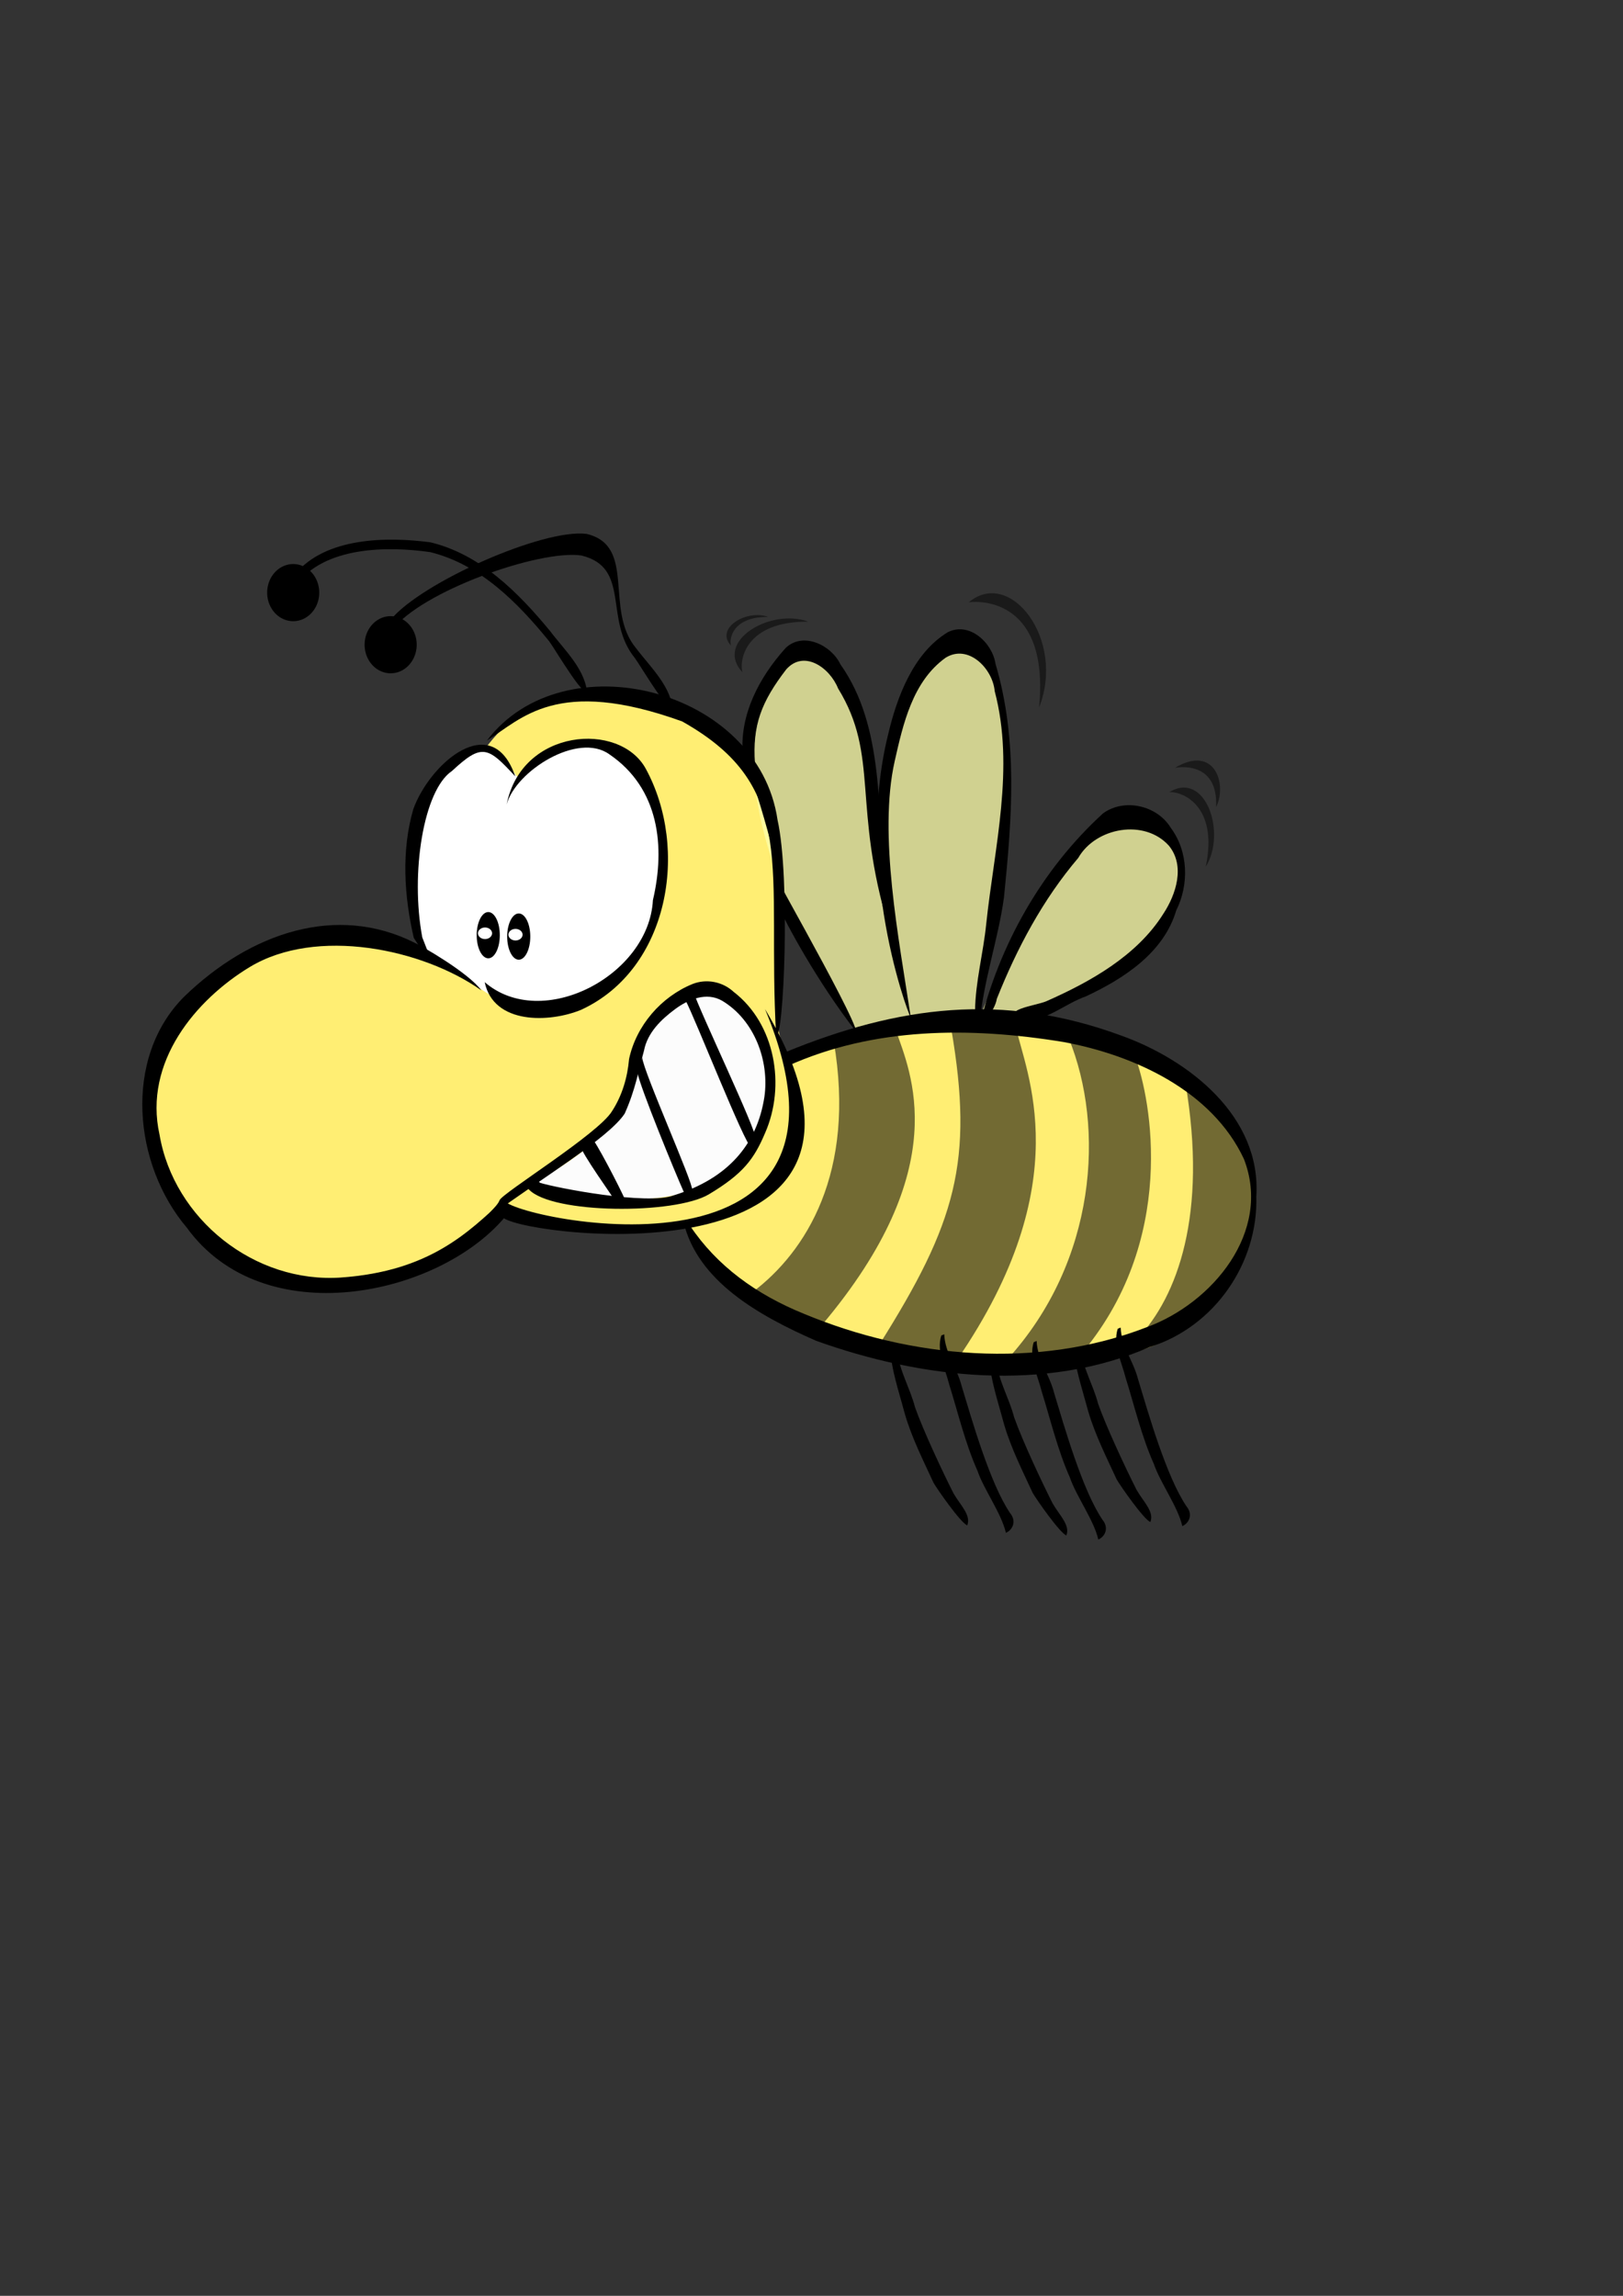 <?xml version="1.0"?><svg width="744.094" height="1052.362" xmlns="http://www.w3.org/2000/svg" xmlns:xlink="http://www.w3.org/1999/xlink">
 <rect width="100%" height="100%" fill="#333333" stroke="none"/>
 <defs>
  <linearGradient id="linearGradient12513">
   <stop stop-color="#000000" stop-opacity="0.165" offset="0" id="stop12515"/>
   <stop stop-color="#000000" stop-opacity="0" offset="1" id="stop12517"/>
  </linearGradient>
  <radialGradient xlink:href="#linearGradient12513" r="137.143" id="radialGradient12519" gradientUnits="userSpaceOnUse" gradientTransform="matrix(1,0,0,0.115,8.512288e-15,730.663)" fy="825.219" fx="427.143" cy="825.219" cx="427.143"/>
  <radialGradient xlink:href="#linearGradient11759" r="15.714" id="radialGradient11781" gradientUnits="userSpaceOnUse" gradientTransform="matrix(1,1.090437e-16,8.403556e-17,0.477,4.779376e-13,257.185)" fy="492.005" fx="439.286" cy="492.005" cx="439.286"/>
  <radialGradient xlink:href="#linearGradient11759" r="15.714" id="radialGradient11777" gradientUnits="userSpaceOnUse" gradientTransform="matrix(1,-3.599011e-16,4.645499e-17,0.477,1.143086e-13,257.185)" fy="492.005" fx="439.286" cy="492.005" cx="439.286"/>
  <linearGradient id="linearGradient8091">
   <stop stop-color="#ffffff" offset="0" id="stop8093"/>
   <stop stop-color="#ffffff" stop-opacity="0" offset="1" id="stop8095"/>
  </linearGradient>
  <radialGradient xlink:href="#linearGradient8091" r="15.714" id="radialGradient8097" gradientUnits="userSpaceOnUse" gradientTransform="matrix(1,1.537399e-16,8.084027e-17,0.477,-3.791556e-13,257.185)" fy="492.005" fx="439.286" cy="492.005" cx="439.286"/>
  <linearGradient id="linearGradient11767">
   <stop stop-color="#ffffff" offset="0" id="stop11769"/>
   <stop stop-color="#ffffff" stop-opacity="0" offset="1" id="stop11771"/>
  </linearGradient>
  <radialGradient xlink:href="#linearGradient11767" r="15.714" id="radialGradient11773" gradientUnits="userSpaceOnUse" gradientTransform="matrix(1,-1.132992e-17,-6.798137e-17,0.477,-1.055219e-13,257.185)" fy="492.005" fx="439.286" cy="492.005" cx="439.286"/>
  <linearGradient id="linearGradient11759">
   <stop stop-color="#ffffff" offset="0" id="stop11761"/>
   <stop stop-color="#ffffff" stop-opacity="0" offset="1" id="stop11763"/>
  </linearGradient>
  <radialGradient xlink:href="#linearGradient11759" r="15.714" id="radialGradient11765" gradientUnits="userSpaceOnUse" gradientTransform="matrix(1,5.502328e-17,6.473431e-17,0.477,5.272111e-13,257.185)" fy="492.005" fx="439.286" cy="492.005" cx="439.286"/>
  <linearGradient id="linearGradient11019">
   <stop stop-color="#f15959" stop-opacity="0.289" offset="0" id="stop11021"/>
   <stop stop-color="#f15959" stop-opacity="0" offset="1" id="stop11023"/>
  </linearGradient>
  <radialGradient xlink:href="#linearGradient11019" r="15.714" id="radialGradient11754" gradientUnits="userSpaceOnUse" gradientTransform="matrix(1,1.986802e-17,-8.861518e-18,0.477,6.591833e-14,257.185)" fy="492.005" fx="439.286" cy="492.005" cx="439.286"/>
 </defs>
 <g>
  <title>Layer 1</title>
  <g id="layer1">
   <g transform="matrix(1.825,0,0,1.825,5.529,-347.844)" id="g2505">
    <path fill="#ffee73" fill-rule="nonzero" stroke-width="3.385" marker-start="none" marker-mid="none" marker-end="none" stroke-miterlimit="4" stroke-dashoffset="0" id="path2974" d="m106.126,431.805c-8.655,-8.357 -67.871,-16.15 -71.332,40.292c6.687,53.159 67.776,44.344 88.199,22.216c9.252,2.089 19.576,6.546 46.4,3.685c2.663,3.907 6.737,34.053 82.083,35.582c50.782,1.031 57.006,-22.086 60.587,-39.994c1.305,-37.315 -47.559,-58.091 -116.205,-37.498c-12.403,-8.108 12.639,-81.289 -34.517,-89.646c-54.917,-14.326 -55.133,52.588 -55.215,65.363z"/>
    <path fill="url(#radialGradient11754)" fill-rule="nonzero" stroke-width="7.185" marker-start="none" marker-mid="none" marker-end="none" stroke-miterlimit="4" stroke-dashoffset="0" id="path7357" d="m190.966,432.312a35.027,19.395 0 1 1 -70.054,12.45a35.027,19.395 0 1 1 70.054,-12.45z"/>
    <path fill="#fcfcfc" fill-rule="nonzero" stroke-width="7.185" marker-start="none" marker-mid="none" marker-end="none" stroke-miterlimit="4" stroke-dashoffset="0" id="path1539" d="m131.194,487.588c0,0 22.11,-11.278 24.188,-23.446c2.077,-12.168 11.575,-31.162 23.446,-24.039c11.871,7.123 18.371,34.084 -0.594,46.298c-8.755,5.639 -24.93,6.826 -40.066,4.6l-6.974,-3.413z"/>
    <path fill="#ffffff" fill-rule="nonzero" stroke-width="7.185" marker-start="none" marker-mid="none" marker-end="none" stroke-miterlimit="4" stroke-dashoffset="0" id="path2246" d="m103.44,428.522c-10.745,-17.609 6.268,-69.541 23.28,-42.978c2.985,0.597 21.788,-22.384 32.532,2.985c6.865,11.938 7.756,62.992 -36.114,53.723c-4.492,-2.333 -12.842,-8.191 -19.698,-13.729z"/>
    <path fill="#fdffab" fill-opacity="0.773" fill-rule="nonzero" stroke-width="7.185" marker-start="none" marker-mid="none" marker-end="none" stroke-miterlimit="4" stroke-dashoffset="0" id="path2979" d="m211.654,448.941c-44.319,-70.91 -18.844,-94.204 -10.155,-95.136c7.001,6.243 9.883,12.329 16.039,37.988c4.89,-22.037 13.484,-38.423 21.104,-39.676c21.651,-3.559 3.582,96.104 3.582,96.104c0,0 25.668,-67.153 46.56,-49.246c20.892,17.908 -25.668,47.455 -38.203,48.052c-12.535,0.597 -32.822,5.578 -38.927,1.914z"/>
    <path fill="url(#radialGradient11765)" fill-rule="nonzero" stroke-width="7.185" marker-start="none" marker-mid="none" marker-end="none" stroke-miterlimit="4" stroke-dashoffset="0" id="path7359" d="m234.591,361.889a4.305,2.014 0 1 1 -8.61,21.047a4.305,2.014 0 1 1 8.61,-21.047z"/>
    <path fill="url(#radialGradient11773)" fill-rule="nonzero" stroke-width="7.185" marker-start="none" marker-mid="none" marker-end="none" stroke-miterlimit="4" stroke-dashoffset="0" id="path7361" d="m226.54,384.949a1.03,0.886 0 1 1 -2.061,16.711a1.03,0.886 0 1 1 2.061,-16.711z"/>
    <path fill="url(#radialGradient8097)" fill-rule="nonzero" stroke-width="7.185" marker-start="none" marker-mid="none" marker-end="none" stroke-miterlimit="4" stroke-dashoffset="0" id="path7363" d="m85.023,434.357a17.611,4.986 0 1 1 -35.222,66.163a17.611,4.986 0 1 1 35.222,-66.163z"/>
    <path fill="url(#radialGradient11777)" fill-rule="nonzero" stroke-width="7.185" marker-start="none" marker-mid="none" marker-end="none" stroke-miterlimit="4" stroke-dashoffset="0" id="path11775" d="m279.828,403.837a8.653,2.924 0 1 1 -17.307,14.751a8.653,2.924 0 1 1 17.307,-14.751z"/>
    <path fill="url(#radialGradient11781)" fill-rule="nonzero" stroke-width="7.185" marker-start="none" marker-mid="none" marker-end="none" stroke-miterlimit="4" stroke-dashoffset="0" id="path11779" d="m201.28,364.634a2.631,1.609 0 1 1 -5.263,22.122a2.631,1.609 0 1 1 5.263,-22.122z"/>
    <path fill="url(#radialGradient12519)" fill-rule="nonzero" stroke-width="7.185" marker-start="none" marker-mid="none" marker-end="none" stroke-miterlimit="4" stroke-dashoffset="0" id="path11785" d="m349.383,616.619a80.585,9.234 0 1 1 -161.171,0a80.585,9.234 0 1 1 161.171,0z"/>
    <path fill="#000000" fill-opacity="0.498" fill-rule="nonzero" stroke-width="7.185" marker-start="none" marker-mid="none" marker-end="none" stroke-miterlimit="4" stroke-dashoffset="0" id="path13247" d="m240.345,341.875c3.613,-0.482 20.238,-0.174 17.66,26.424c6.714,-17.09 -7.275,-35.141 -17.66,-26.424z"/>
    <path fill="#000000" fill-opacity="0.498" fill-rule="nonzero" stroke-width="7.185" marker-start="none" marker-mid="none" marker-end="none" stroke-miterlimit="4" stroke-dashoffset="0" id="path13249" d="m292.141,383.453c0,0 10.929,-2.266 10.331,9.852c2.805,-5.464 -0.17,-15.893 -10.331,-9.852z"/>
    <path fill="#000000" fill-opacity="0.498" fill-rule="nonzero" stroke-width="7.185" marker-start="none" marker-mid="none" marker-end="none" stroke-miterlimit="4" stroke-dashoffset="0" id="path13251" d="m290.698,389.582c3.144,-0.307 12.447,3.292 9.17,18.723c5.327,-8.618 -0.133,-24.275 -9.17,-18.723z"/>
    <path fill="#000000" fill-opacity="0.498" fill-rule="nonzero" stroke-width="7.185" marker-start="none" marker-mid="none" marker-end="none" stroke-miterlimit="4" stroke-dashoffset="0" id="path13255" d="m183.504,359.464c-0.928,-3.02 0.744,-12.854 16.518,-12.72c-9.507,-3.501 -23.761,4.971 -16.518,12.72z"/>
    <path fill="#000000" fill-opacity="0.498" fill-rule="nonzero" stroke-width="7.185" marker-start="none" marker-mid="none" marker-end="none" stroke-miterlimit="4" stroke-dashoffset="0" id="path13257" d="m180.603,352.748c-0.525,-1.708 0.421,-7.273 9.346,-7.197c-5.379,-1.981 -13.444,2.812 -9.346,7.197z"/>
    <path fill="#000000" fill-rule="nonzero" stroke-width="4.053" marker-start="none" marker-mid="none" marker-end="none" stroke-miterlimit="4" stroke-dashoffset="0" id="path1328" d="m117.91,439.36c-14.812,-10.493 -41.482,-15.989 -58.215,-5.864c-13.506,8.172 -26.728,23.848 -22.648,42.105c3.579,21.073 23.782,37.476 45.794,35.862c21.998,-1.613 31.752,-11.248 40.721,-19.627c-1.359,4.164 96.542,26.19 65.589,-47.782c41.177,69.001 -58.189,57.552 -65.589,52.531c-16.749,19.561 -60.362,28.987 -79.662,2.365c-13.439,-15.847 -16.053,-42.563 -0.712,-57.978c16.9,-16.37 38.411,-23.266 57.741,-13.682c2.123,0.963 13.672,7.604 16.981,12.07z"/>
    <path fill="#000000" fill-rule="nonzero" stroke-width="4.053" marker-start="none" marker-mid="none" marker-end="none" stroke-miterlimit="4" stroke-dashoffset="0" id="path1330" d="m118.733,437.286c14.425,12.459 41.277,-1.699 42.256,-20.586c3.154,-13.392 1.617,-28.121 -10.954,-36.65c-7.91,-5.678 -23.516,4.238 -25.778,12.582c3.741,-19.058 28.35,-20.942 34.927,-8.977c10.985,20.116 5.914,50.403 -16.242,60.582c-7.904,3.264 -21.971,3.753 -24.209,-6.951z"/>
    <path fill="#000000" fill-rule="nonzero" stroke-width="4.053" marker-start="none" marker-mid="none" marker-end="none" stroke-miterlimit="4" stroke-dashoffset="0" id="path1332" d="m126.41,385.606c-6.929,-7.526 -8.368,-8.345 -15.894,-1.363c-7.187,4.828 -10.479,25.703 -7.464,41.798c1.705,4.436 4.297,10.15 -2.132,0.128c-2.447,-10.535 -3.138,-21.953 -0.123,-32.331c4.152,-11.52 19.81,-25.162 25.613,-8.232z"/>
    <path fill="#000000" fill-rule="nonzero" stroke-width="4.053" marker-start="none" marker-mid="none" marker-end="none" stroke-miterlimit="4" stroke-dashoffset="0" id="path11756" d="m183.528,379.5c-0.583,-9.441 3.997,-18.575 10.801,-26.139c4.385,-4.199 11.492,-0.715 13.765,4.1c11.054,15.606 9.262,36.54 11.235,57.315c-0.094,1.293 2.361,16.137 0.957,8.956c-9.31,-30.769 -2.316,-43.186 -12.778,-60.224c-2.109,-5.257 -8.589,-9.806 -13.039,-4.76c-6.212,8.103 -8.524,13.995 -7.843,23.608c1.365,18.831 5.885,10.534 5.969,35.964c1.664,3.908 9.624,18.801 19.467,31.449c-0.22,-4.143 -27.452,-51.149 -18.803,-37.009c-0.22,0.334 -2.505,-13.093 -9.733,-33.261z"/>
    <path fill="#000000" fill-rule="nonzero" stroke-width="4.053" marker-start="none" marker-mid="none" marker-end="none" stroke-miterlimit="4" stroke-dashoffset="0" id="path1336" d="m119.302,376.592c19.284,-25.379 68.195,-13.124 73.006,19.997c3.242,14.482 1.573,55.134 -0.362,54.203c-2.382,-42.305 5.994,-62.353 -23.601,-78.991c-31.615,-11.421 -40.396,-0.54 -49.042,4.791z"/>
    <path fill="#000000" fill-rule="nonzero" stroke-width="4.053" marker-start="none" marker-mid="none" marker-end="none" stroke-miterlimit="4" stroke-dashoffset="0" id="path1375" d="m194.442,454.809c28.113,-11.512 54.378,-15.065 84.106,-4.138c17.117,6.114 35.296,20.325 34.028,40.375c0.5,16.871 -10.554,32.82 -26.734,37.876c-26.512,11.494 -57.363,7.946 -83.864,-1.563c-14.465,-6.35 -29.725,-14.959 -33.298,-29.82c1.487,0.725 1.574,0.613 1.641,0.942c6.772,10.073 16.554,17.222 28.724,22.147c26.796,11.123 58.505,13.962 85.919,3.356c16.541,-6.025 31.59,-23.994 24.498,-42.278c-8.001,-17.131 -27.529,-26.099 -45.33,-29.387c-23.6,-3.872 -47.765,-3.691 -69.29,6.02c0,0 -0.4,-3.529 -0.4,-3.529z"/>
    <path fill="#000000" fill-rule="nonzero" stroke-width="4.053" marker-start="none" marker-mid="none" marker-end="none" stroke-miterlimit="4" stroke-dashoffset="0" id="path1385" d="m220.101,374.997c2.17,-9.207 6.255,-20.321 14.955,-25.596c5.411,-2.752 11.208,2.637 11.993,7.903c5.729,19.277 4.11,39.096 2.141,58.645c-1.423,10.586 -5.373,21.551 -6.121,32.216c4.923,-20.217 15.59,-39.202 30.998,-53.267c5.387,-3.92 13.616,-1.992 17.03,3.642c4.412,5.926 4.614,14.248 1.357,20.739c-3.15,10.646 -13.171,17.118 -22.688,21.575c-5.416,1.889 -10.083,6.443 -16.114,6.121c-5.979,-2.735 3.459,-3.728 6.156,-4.885c10.901,-4.81 22.771,-11.38 29.412,-21.979c3.21,-4.88 5.524,-12.031 1.406,-17.084c-6.114,-6.831 -18.379,-4.638 -22.78,3.051c-8.899,10.465 -15.403,22.68 -20.461,35.393c-0.399,2.881 -4.7,8.889 -5.467,3.005c0.098,-7.324 2.072,-14.488 2.803,-21.768c2.044,-19.364 7.226,-39.188 2.133,-58.522c-0.5,-5.642 -6.618,-11.929 -12.336,-8.383c-8.288,5.962 -10.667,16.597 -12.792,25.996c-4.134,18.422 1.064,44.598 4.02,64.162c1.116,3.803 -14.699,-34.547 -5.646,-70.964z"/>
    <path fill="#000000" fill-rule="nonzero" stroke-width="7.185" marker-start="none" marker-mid="none" marker-end="none" stroke-miterlimit="4" stroke-dashoffset="0" id="path1387" d="m127.292,420.031c-1.603,0 -2.914,2.603 -2.914,5.809c0,3.206 1.312,5.809 2.914,5.809c1.603,0 2.894,-2.603 2.894,-5.809c0,-3.206 -1.292,-5.809 -2.894,-5.809zm-0.818,3.873c0.979,0 1.777,0.656 1.777,1.457c0,0.801 -0.797,1.457 -1.777,1.457c-0.979,0 -1.777,-0.656 -1.777,-1.457c0,-0.801 0.797,-1.457 1.777,-1.457z"/>
    <path fill="#000000" fill-rule="nonzero" stroke-width="4.053" marker-start="none" marker-mid="none" marker-end="none" stroke-miterlimit="4" stroke-dashoffset="0" id="path2122" d="m234.177,525.726c0.172,4.676 3.234,8.483 4.369,12.979c2.596,8.571 7.095,24.399 12.161,31.92c1.776,2.147 0.538,4.321 -1.043,4.971c-1.084,-4.83 -5.541,-10.897 -7.119,-15.536c-3.108,-6.986 -4.857,-14.47 -7.126,-21.749c-0.956,-3.872 -3.254,-8.259 -1.982,-12.276l0.741,-0.309l0,0z"/>
    <path fill="#000000" fill-rule="nonzero" stroke-width="4.053" marker-start="none" marker-mid="none" marker-end="none" stroke-miterlimit="4" stroke-dashoffset="0" id="path2124" d="m222.38,529.974c0.513,4.902 3.224,9.309 4.444,14.042c1.994,5.705 6.961,16.318 9.695,21.693c1.774,3.039 4.439,5.458 3.437,8.018c-1.686,-0.673 -7.518,-9.05 -8.459,-10.682c-2.584,-5.606 -5.389,-11.138 -7.146,-17.081c-0.994,-3.755 -2.952,-9.864 -3.429,-13.739c-0.092,-1.433 1.297,-0.835 1.458,-2.252z"/>
    <path fill="#000000" fill-rule="nonzero" stroke-width="4.053" marker-start="none" marker-mid="none" marker-end="none" stroke-miterlimit="4" stroke-dashoffset="0" id="path2236" d="m144.062,362.496c1.404,6.575 -7.768,-9.035 -9.114,-10.811c-7.926,-9.731 -17.377,-19.338 -29.901,-22.408c-10.626,-1.532 -26.552,-1.481 -33.712,8.291l-0.27,-2.714c7.682,-9.372 23.219,-9.477 34.041,-8.037c12.577,3.026 22.066,12.599 30.079,22.311c3.626,4.812 9.139,9.854 9.315,16.136l-0.438,-2.767z"/>
    <path fill="#000000" fill-rule="nonzero" stroke-width="7.185" marker-start="none" marker-mid="none" marker-end="none" stroke-miterlimit="4" stroke-dashoffset="0" id="path2240" d="m77.17,339.449a6.542,7.175 0 1 1 -13.085,0a6.542,7.175 0 1 1 13.085,0z"/>
    <path fill="#000000" fill-rule="nonzero" stroke-width="4.053" marker-start="none" marker-mid="none" marker-end="none" stroke-miterlimit="4" stroke-dashoffset="0" id="path2242" d="m165.588,366.717c1.404,6.575 -7.768,-9.035 -9.114,-10.811c-7.926,-9.731 -0.916,-22.715 -13.44,-25.785c-10.626,-1.532 -40.48,9.071 -47.641,18.843l-0.27,-2.714c7.682,-9.372 38.414,-22.984 49.236,-21.544c12.577,3.026 4.338,18.93 12.352,28.642c3.626,4.812 9.139,9.854 9.315,16.136l-0.438,-2.767z"/>
    <path fill="#000000" fill-rule="nonzero" stroke-width="7.185" marker-start="none" marker-mid="none" marker-end="none" stroke-miterlimit="4" stroke-dashoffset="0" id="path2244" d="m101.651,352.534a6.542,7.175 0 1 1 -13.085,0a6.542,7.175 0 1 1 13.085,0z"/>
    <path fill="#000000" fill-opacity="0.551" fill-rule="nonzero" stroke-width="7.185" marker-start="none" marker-mid="none" marker-end="none" stroke-miterlimit="4" stroke-dashoffset="0" id="path2981" d="m186.114,515.076c13.243,-10.035 25.966,-29.846 20.295,-62.975c0.895,-1.791 15.52,-2.985 15.52,-2.985c3.777,10.913 14.951,34.668 -18.505,74.317c-4.178,-1.492 -13.448,-5.989 -17.311,-8.357z"/>
    <path fill="#000000" fill-opacity="0.551" fill-rule="nonzero" stroke-width="7.185" marker-start="none" marker-mid="none" marker-end="none" stroke-miterlimit="4" stroke-dashoffset="0" id="path3709" d="m217.75,528.506c19.398,-30.75 23.877,-46.261 18.206,-79.39c0.895,-1.791 16.117,-0.895 16.117,-0.895c2.518,11.752 15.977,39.266 -14.625,83.867c-4.178,-1.492 -15.835,-1.213 -19.698,-3.582z"/>
    <path fill="#000000" fill-opacity="0.551" fill-rule="nonzero" stroke-width="7.185" marker-start="none" marker-mid="none" marker-end="none" stroke-miterlimit="4" stroke-dashoffset="0" id="path3711" d="m249.984,532.088c22.56,-24.753 24.548,-58.368 15.52,-80.584c0.895,-1.791 16.714,4.775 16.714,4.775c3.777,10.073 10.94,46.112 -14.326,75.212c-4.178,-1.492 -14.045,2.965 -17.908,0.597z"/>
    <path fill="#000000" fill-opacity="0.551" fill-rule="nonzero" stroke-width="7.185" marker-start="none" marker-mid="none" marker-end="none" stroke-miterlimit="4" stroke-dashoffset="0" id="path3713" d="m282.815,526.716c9.866,-10.427 17.609,-31.04 11.938,-64.169c0.895,-1.791 18.86,15.063 17.012,32.532c-1.791,17.311 -25.088,34.005 -28.951,31.637z"/>
    <path fill="#000000" fill-rule="nonzero" stroke-width="4.053" marker-start="none" marker-mid="none" marker-end="none" stroke-miterlimit="4" stroke-dashoffset="0" id="path5895" d="m257.392,527.414c0.172,4.676 3.234,8.483 4.369,12.979c2.596,8.571 7.095,24.399 12.161,31.92c1.776,2.147 0.538,4.321 -1.043,4.971c-1.084,-4.83 -5.541,-10.897 -7.119,-15.536c-3.108,-6.986 -4.857,-14.47 -7.126,-21.749c-0.956,-3.872 -3.254,-8.259 -1.982,-12.276l0.741,-0.309l0,0z"/>
    <path fill="#000000" fill-rule="nonzero" stroke-width="4.053" marker-start="none" marker-mid="none" marker-end="none" stroke-miterlimit="4" stroke-dashoffset="0" id="path5897" d="m247.283,532.506c0.513,4.902 3.224,9.31 4.444,14.042c1.994,5.705 6.961,16.318 9.695,21.693c1.774,3.039 4.439,5.458 3.437,8.018c-1.686,-0.673 -7.518,-9.05 -8.459,-10.682c-2.584,-5.606 -5.389,-11.138 -7.146,-17.081c-0.994,-3.755 -2.952,-9.864 -3.429,-13.739c-0.092,-1.433 1.297,-0.836 1.458,-2.252z"/>
    <path fill="#000000" fill-rule="nonzero" stroke-width="4.053" marker-start="none" marker-mid="none" marker-end="none" stroke-miterlimit="4" stroke-dashoffset="0" id="path5899" d="m278.496,524.038c0.172,4.676 3.234,8.483 4.369,12.979c2.596,8.571 7.095,24.399 12.161,31.92c1.776,2.147 0.538,4.321 -1.043,4.971c-1.084,-4.83 -5.541,-10.897 -7.119,-15.536c-3.108,-6.986 -4.857,-14.47 -7.126,-21.749c-0.956,-3.872 -3.254,-8.259 -1.982,-12.276l0.741,-0.309l0,0z"/>
    <path fill="#000000" fill-rule="nonzero" stroke-width="4.053" marker-start="none" marker-mid="none" marker-end="none" stroke-miterlimit="4" stroke-dashoffset="0" id="path5901" d="m268.388,529.13c0.513,4.902 3.224,9.309 4.444,14.042c1.994,5.705 6.961,16.318 9.695,21.693c1.774,3.039 4.439,5.458 3.437,8.018c-1.686,-0.673 -7.518,-9.049 -8.459,-10.682c-2.584,-5.606 -5.389,-11.138 -7.146,-17.081c-0.994,-3.755 -2.952,-9.864 -3.429,-13.739c-0.092,-1.433 1.297,-0.836 1.458,-2.252z"/>
    <path fill="#000000" fill-rule="nonzero" stroke-width="7.185" marker-start="none" marker-mid="none" marker-end="none" stroke-miterlimit="4" stroke-dashoffset="0" id="path11783" d="m119.634,419.681c-1.603,0 -2.914,2.603 -2.914,5.809c0,3.206 1.312,5.809 2.914,5.809c1.603,0 2.894,-2.603 2.894,-5.809c0,-3.206 -1.292,-5.809 -2.894,-5.809zm-0.818,3.873c0.979,0 1.777,0.656 1.777,1.457c0,0.801 -0.797,1.457 -1.777,1.457c-0.979,0 -1.777,-0.656 -1.777,-1.457c0,-0.801 0.797,-1.457 1.777,-1.457z"/>
    <path fill="#000000" fill-rule="nonzero" stroke-width="4.053" marker-start="none" marker-mid="none" marker-end="none" stroke-miterlimit="4" stroke-dashoffset="0" id="path1406" d="m122.468,492.073c0.53,-1.717 24.872,-16.718 28.252,-22.382c2.542,-3.904 3.882,-8.475 4.281,-13.088c1.788,-8.386 8.049,-15.643 15.956,-18.856c3.491,-1.378 7.546,-0.586 10.294,1.962c10.516,8.076 13.126,23.64 7.921,35.462c-2.782,6.568 -5.513,10.25 -14.117,15.402c-8.539,5.113 -39.418,4.974 -45.223,-1.225c-2.851,-1.96 0.179,-4.193 2.823,-1.659c4.123,1.285 26.93,5.697 33.615,3.133c13.693,-4.252 20.9,-12.883 22.728,-24.702c1.3,-9.111 -2.529,-19.315 -10.597,-24.153c-3.925,-2.292 -8.507,-0.373 -11.822,2.087c-3.537,2.619 -6.953,5.921 -7.827,10.427c-1.416,5.12 -2.116,9.698 -4.839,15.803c-4.041,6.19 -20.993,16.301 -33.692,25.693c-1.817,0.146 1.565,-2.099 2.247,-3.904z"/>
    <path fill="#000000" fill-rule="nonzero" stroke-width="4.053" marker-start="none" marker-mid="none" marker-end="none" stroke-miterlimit="4" stroke-dashoffset="0" id="path1408" d="m146.118,477.068c2.074,3.052 8.221,15.061 8.421,16.195c-0.734,0.107 -1.891,1.056 -2.091,0.396c-1.282,-2.16 -9.811,-13.981 -9.505,-15.077c0.059,-0.599 3.152,-0.912 3.175,-1.513z"/>
    <path fill="#000000" fill-rule="nonzero" stroke-width="4.053" marker-start="none" marker-mid="none" marker-end="none" stroke-miterlimit="4" stroke-dashoffset="0" id="path1410" d="m158.287,456.171c0.34,3.709 12.924,31.676 12.574,33.351c0.173,0.827 -1.839,2.237 -1.941,0.853c-2.412,-5.381 -11.141,-26.682 -11.833,-30.434c-0.234,-1.639 0.929,-2.171 1.199,-3.769z"/>
    <path fill="#000000" fill-rule="nonzero" stroke-width="4.053" marker-start="none" marker-mid="none" marker-end="none" stroke-miterlimit="4" stroke-dashoffset="0" id="path1412" d="m171.196,439.73c1.315,4.417 16.084,35.234 15.552,36.8c0,0 -1.031,2.29 -1.031,2.29c-1.628,-0.63 -14.079,-32.383 -16.529,-36.951c-0.482,-1.583 1.833,-0.564 2.008,-2.14z"/>
   </g>
  </g>
 </g>
</svg>